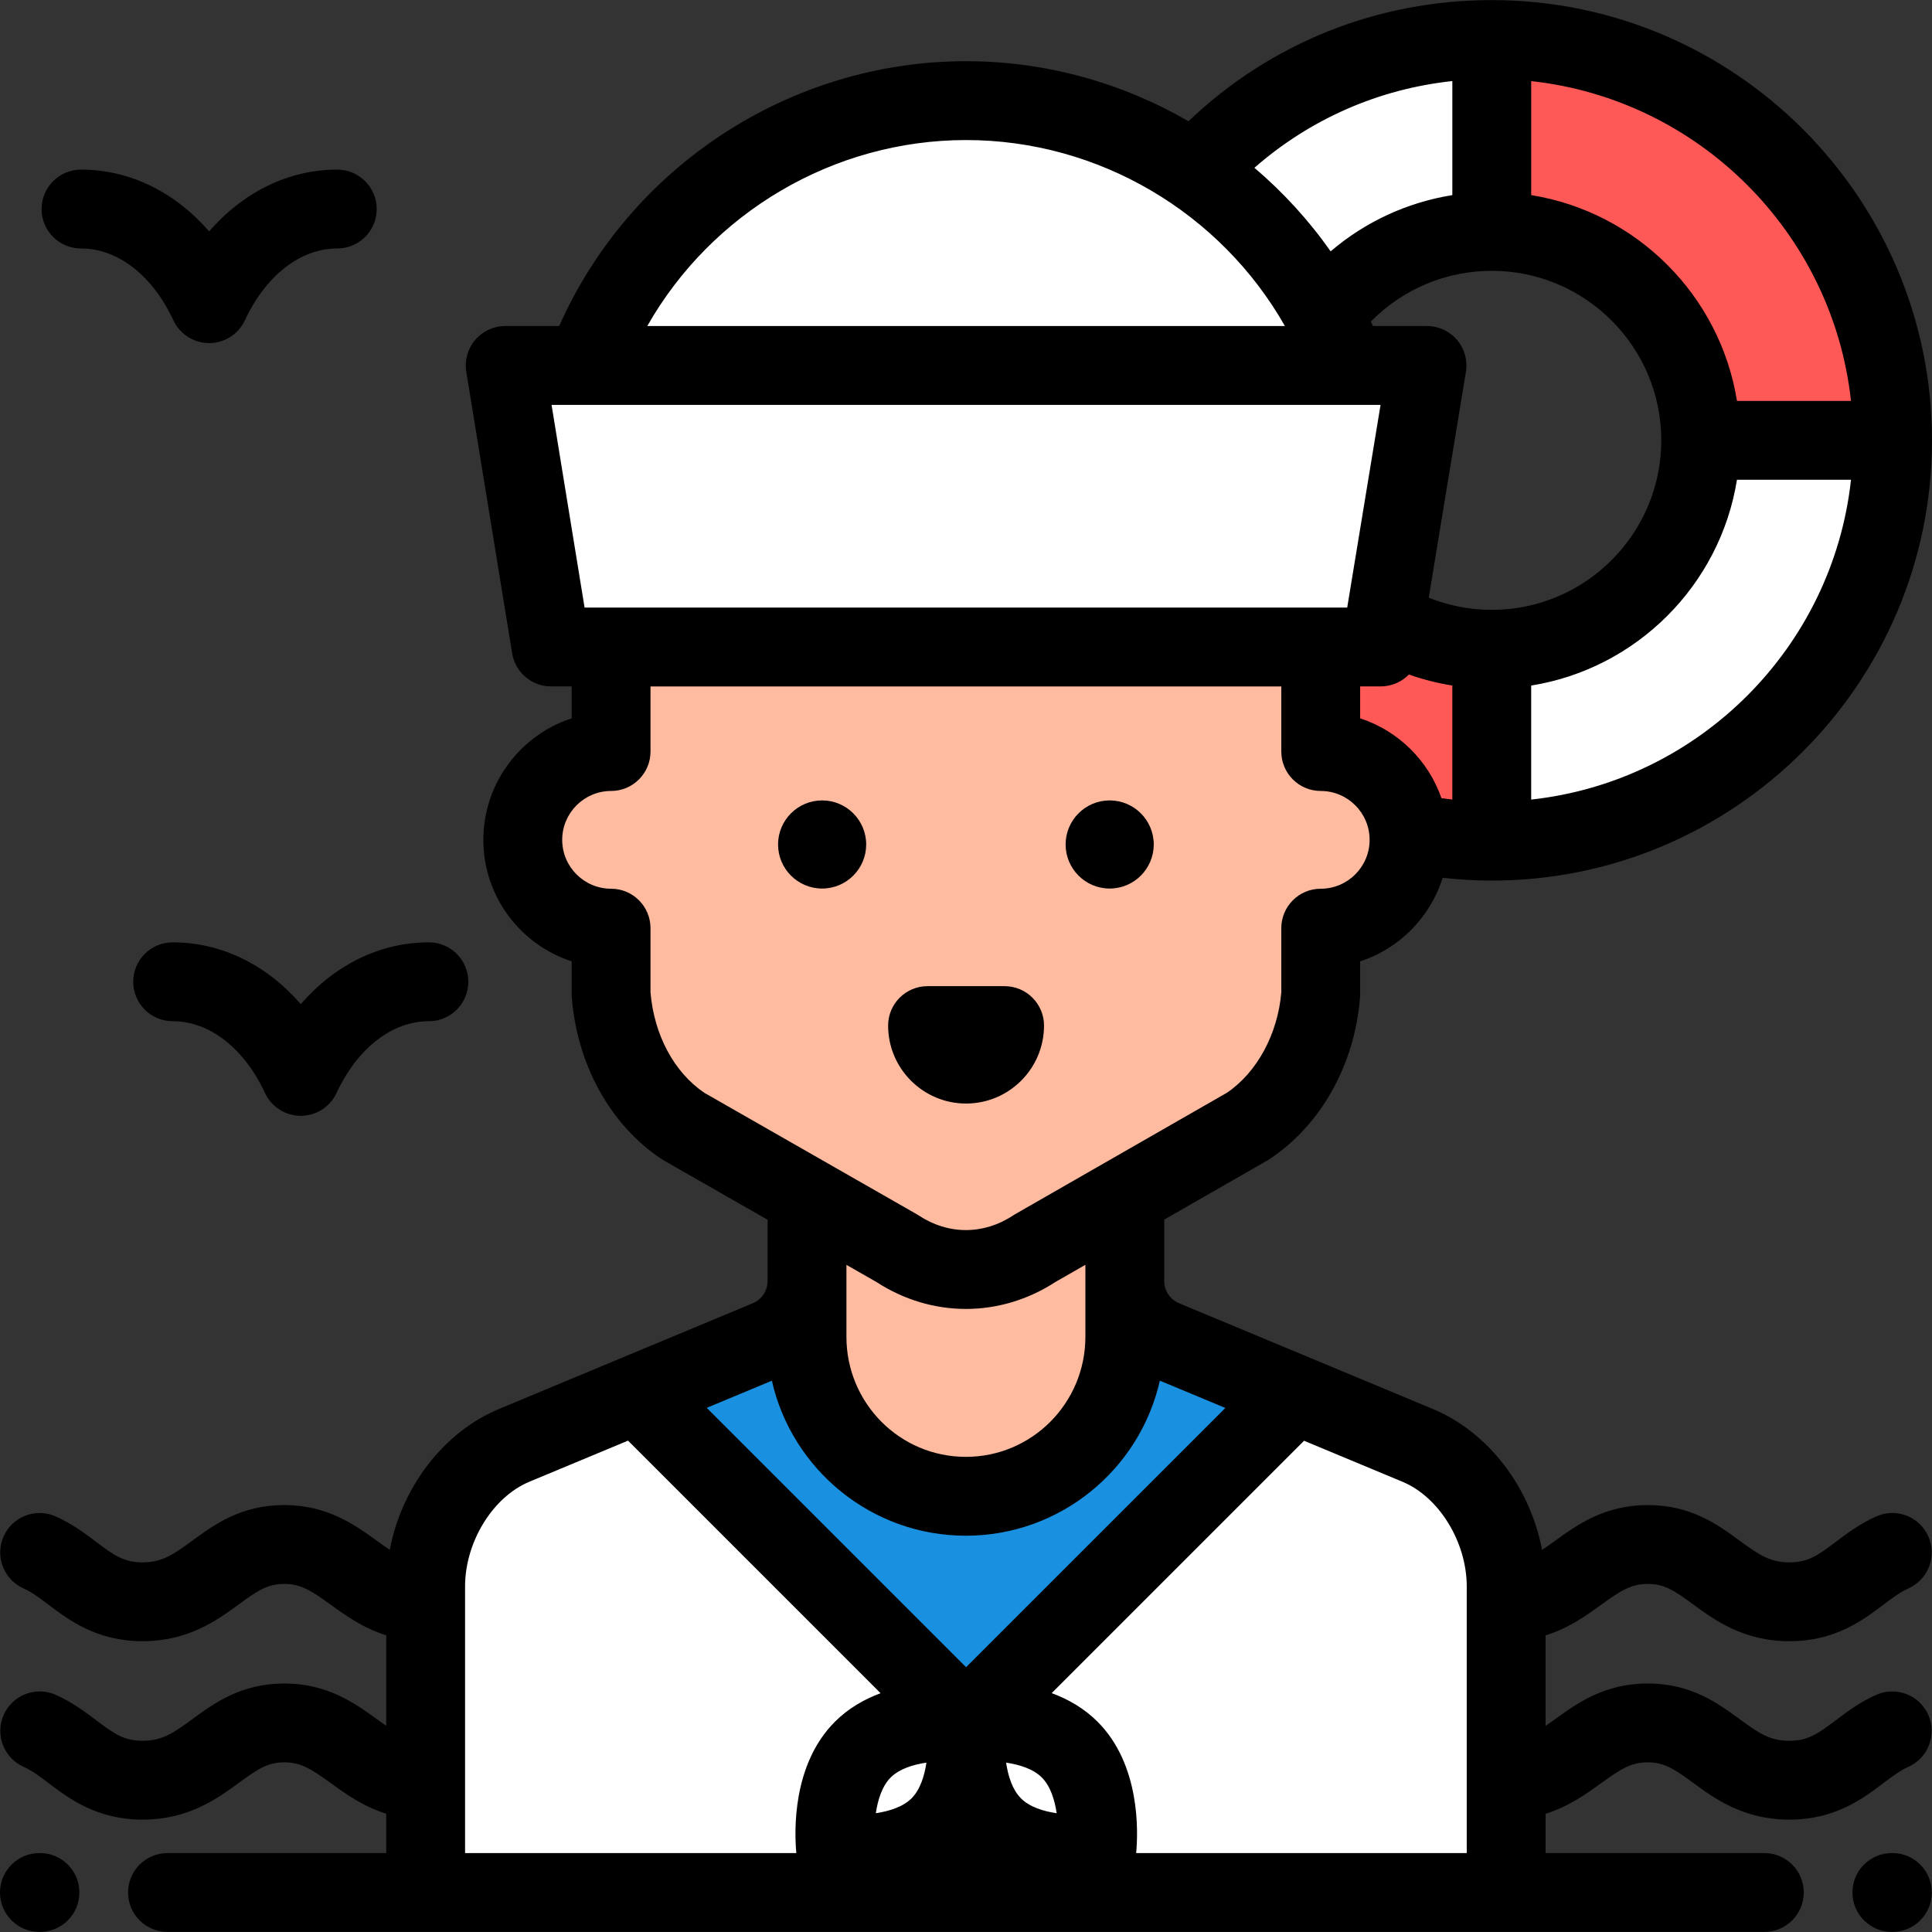 <?xml version="1.0" encoding="iso-8859-1"?>
<!-- Uploaded to: SVG Repo, www.svgrepo.com, Generator: SVG Repo Mixer Tools -->
<svg height="800px" width="800px" version="1.1" id="Layer_1" xmlns="http://www.w3.org/2000/svg" xmlns:xlink="http://www.w3.org/1999/xlink" 
	 viewBox="0 0 512 512" xml:space="preserve">
<rect x="0" y="0" width="512" height="512" fill="#333333" stroke="none"/>
<path style="fill:#FFFFFF;" d="M395.331,10.473c-58.664,0-106.221,47.557-106.221,106.221s47.557,106.221,106.221,106.221
	s106.221-47.557,106.221-106.221C501.552,58.03,453.995,10.473,395.331,10.473z M395.331,172.068
	c-30.582,0-55.374-24.792-55.374-55.374s24.792-55.374,55.374-55.374s55.374,24.792,55.374,55.374S425.913,172.068,395.331,172.068z
	"/>
<g>
	<path style="fill:#FF5957;" d="M395.331,10.473V61.32c30.582,0,55.374,24.792,55.374,55.374h50.847
		C501.552,58.03,453.995,10.473,395.331,10.473z"/>
	<path style="fill:#FF5957;" d="M395.331,222.915L395.331,222.915v-50.847l0,0c-30.582,0-55.374-24.792-55.374-55.374H289.11
		C289.111,175.358,336.667,222.915,395.331,222.915z"/>
</g>
<path style="fill:#FEBBA0;" d="M213.864,319.119v20.353c0,6.8-4.088,12.932-10.365,15.549l-67.241,28.017
	c-14.206,5.92-23.459,22.008-23.459,37.397v81.092h286.352v-81.092c0-15.389-9.254-31.479-23.459-37.397l-67.242-28.016
	c-6.277-2.615-10.365-8.749-10.365-15.549V319.12h-84.221V319.119z"/>
<path style="fill:#FFFFFF;" d="M375.692,383.037l-67.242-28.016c-5.658-2.357-9.526-7.576-10.237-13.561v12.816
	c0,23.239-19.014,42.255-42.255,42.255l0,0c-23.239,0-42.254-19.014-42.254-42.255v-12.557c-0.79,5.877-4.632,10.978-10.208,13.301
	l-67.241,28.016c-14.206,5.92-23.459,22.008-23.459,37.397v81.092H399.15v-81.092C399.151,405.046,389.896,388.956,375.692,383.037z
	"/>
<path style="fill:#FEBBA0;" d="M350.006,199.164v-30.443c0-51.83-42.017-93.848-93.848-93.848
	c-51.831,0-93.848,42.017-93.848,93.848h-0.368v30.443c-12.925,0-23.403,10.478-23.403,23.403c0,12.925,10.478,23.403,23.403,23.403
	v17.472c1.126,14.735,8.311,27.853,19.192,35.038l56.575,32.343c11.36,7.503,25.173,7.503,36.533,0l56.405-32.343
	c10.879-7.185,18.233-20.303,19.36-35.038V245.97c12.925,0,23.403-10.478,23.403-23.403
	C373.409,209.641,362.931,199.164,350.006,199.164z"/>
<polygon style="fill:#FFFFFF;" points="378.169,96.849 133.882,96.849 146.037,171.459 365.895,171.459 "/>
<path style="fill:#1990E0;" d="M298.214,341.459v12.816c0,23.239-19.014,42.255-42.255,42.255l0,0
	c-23.239,0-42.254-19.014-42.254-42.255v-12.557c-0.79,5.877-4.632,10.978-10.208,13.301l-34.625,14.428l87.152,87.152
	l87.122-87.122l-34.698-14.457C302.793,352.664,298.924,347.445,298.214,341.459z"/>
<path style="fill:#FFFFFF;" d="M356.858,96.849c-15.164-40.974-54.586-70.182-100.832-70.182s-85.668,29.208-100.832,70.182H356.858
	z"/>
<path d="M10.585,511.974h-0.137C4.679,511.974,0,507.296,0,501.526s4.679-10.448,10.448-10.448h0.137
	c5.769,0,10.448,4.678,10.448,10.448S16.354,511.974,10.585,511.974z"/>
<path d="M501.501,511.974h-0.137c-5.769,0-10.448-4.678-10.448-10.448s4.679-10.448,10.448-10.448h0.137
	c5.769,0,10.448,4.678,10.448,10.448S507.27,511.974,501.501,511.974z"/>
<path d="M294.078,235.474c-6.439,0-11.679-5.239-11.679-11.678c0-6.44,5.24-11.679,11.679-11.679s11.678,5.239,11.678,11.679
	C305.755,230.236,300.517,235.474,294.078,235.474z"/>
<path d="M217.871,235.474c-6.439,0-11.678-5.239-11.678-11.678c0-6.44,5.239-11.679,11.678-11.679s11.679,5.239,11.679,11.679
	C229.549,230.236,224.31,235.474,217.871,235.474z"/>
<path d="M256.018,292.45c-11.39,0-20.658-9.267-20.658-20.658c0-5.77,4.679-10.448,10.448-10.448h20.419
	c5.769,0,10.448,4.678,10.448,10.448C276.675,283.183,267.409,292.45,256.018,292.45z"/>
<path d="M55.425,90.922c-4.058,0-7.749-2.35-9.467-6.026c-5.571-11.927-14.725-19.049-24.489-19.049
	c-5.769,0-10.448-4.678-10.448-10.448S15.7,44.951,21.469,44.951c12.903,0,24.859,5.911,33.956,16.368
	c9.097-10.455,21.053-16.368,33.956-16.368c5.769,0,10.448,4.678,10.448,10.448S95.15,65.847,89.381,65.847
	c-9.764,0-18.918,7.12-24.489,19.049C63.174,88.572,59.483,90.922,55.425,90.922z"/>
<path d="M79.707,295.702c-4.058,0-7.749-2.35-9.467-6.026c-5.571-11.928-14.726-19.049-24.489-19.049
	c-5.769,0-10.448-4.678-10.448-10.448s4.679-10.448,10.448-10.448c12.903,0,24.859,5.911,33.956,16.368
	c9.097-10.455,21.053-16.368,33.956-16.368c5.769,0,10.448,4.678,10.448,10.448s-4.679,10.448-10.448,10.448
	c-9.764,0-18.918,7.12-24.489,19.049C87.457,293.352,83.765,295.702,79.707,295.702z"/>
<path d="M424.314,425.289c5.03-3.638,7.864-5.536,12.38-5.536c4.414,0,7.145,1.852,11.988,5.404c5.628,4.127,13.336,9.78,25.53,9.78
	c12.117,0,19.505-5.58,24.898-9.656c2.383-1.8,4.441-3.355,6.626-4.328c5.272-2.346,7.644-8.521,5.298-13.793
	c-2.347-5.272-8.518-7.646-13.793-5.298c-4.374,1.945-7.748,4.496-10.726,6.745c-4.857,3.669-7.41,5.433-12.303,5.433
	c-5.114,0-8.033-1.966-13.172-5.735c-5.74-4.209-12.884-9.449-24.345-9.449c-11.49,0-18.774,5.268-24.626,9.501
	c-1.244,0.901-2.355,1.691-3.397,2.382c-3.165-16.579-14.191-31.194-28.961-37.348l-67.241-28.016
	c-2.391-0.996-3.936-3.313-3.936-5.904v-16.268l27.311-15.659c0.19-0.11,0.377-0.225,0.56-0.346
	c13.674-9.03,22.653-25.09,24.019-42.96c0.021-0.264,0.03-0.531,0.03-0.796v-8.674c10.403-3.384,18.592-11.687,21.855-22.143
	c4.315,0.48,8.673,0.739,13.021,0.739c64.331,0,116.669-52.338,116.669-116.669S459.662,0.025,395.331,0.025
	c-30.281,0-58.611,11.362-80.376,32.105c-17.579-10.177-37.816-15.911-58.929-15.911c-46.654,0-89.081,27.922-107.834,70.182
	h-14.309c-3.065,0-5.975,1.346-7.959,3.68c-1.985,2.334-2.846,5.422-2.353,8.447l12.155,74.61c0.823,5.055,5.191,8.768,10.312,8.768
	h5.458v8.459c-13.568,4.413-23.402,17.181-23.402,32.202s9.835,27.788,23.402,32.202v8.674c0,0.265,0.01,0.532,0.03,0.796
	c1.372,17.943,10.288,34.003,23.851,42.96c0.187,0.124,0.377,0.241,0.573,0.352l27.467,15.702v16.219
	c0,2.59-1.545,4.907-3.936,5.904l-67.241,28.017c-14.762,6.151-25.785,20.757-28.955,37.325c-1.033-0.685-2.132-1.469-3.364-2.36
	c-5.853-4.233-13.136-9.501-24.625-9.501c-11.461,0-18.606,5.24-24.346,9.449c-5.138,3.769-8.057,5.735-13.172,5.735
	c-4.895,0-7.446-1.764-12.303-5.433c-2.978-2.249-6.352-4.8-10.726-6.745c-5.273-2.346-11.446,0.026-13.793,5.298
	c-2.346,5.272,0.026,11.448,5.298,13.793c2.185,0.972,4.243,2.526,6.626,4.328c5.393,4.075,12.781,9.656,24.898,9.656
	c12.194,0,19.902-5.653,25.531-9.78c4.842-3.55,7.574-5.404,11.988-5.404c4.514,0,7.348,1.898,12.379,5.536
	c3.956,2.861,8.563,6.179,14.679,8.084v23.976c-0.757-0.524-1.544-1.08-2.408-1.706c-5.853-4.234-13.136-9.501-24.625-9.501
	c-11.461,0-18.606,5.24-24.346,9.449c-5.138,3.769-8.057,5.735-13.172,5.735c-4.895,0-7.446-1.764-12.303-5.433
	c-2.978-2.249-6.352-4.8-10.726-6.745c-5.272-2.346-11.446,0.027-13.793,5.298c-2.346,5.272,0.026,11.448,5.298,13.793
	c2.185,0.972,4.243,2.526,6.626,4.328c5.393,4.075,12.781,9.656,24.898,9.656c12.194,0,19.902-5.653,25.531-9.78
	c4.842-3.55,7.574-5.404,11.988-5.404c4.514,0,7.348,1.898,12.379,5.536c3.95,2.857,8.552,6.171,14.654,8.076v10.428H44.389
	c-5.769,0-10.448,4.678-10.448,10.448c0,5.77,4.679,10.448,10.448,10.448h423.178c5.769,0,10.448-4.678,10.448-10.448
	c0-5.77-4.679-10.448-10.448-10.448h-57.965v-10.416c6.121-1.904,10.733-5.225,14.692-8.088c5.03-3.638,7.864-5.536,12.379-5.536
	c4.414,0,7.146,1.852,11.988,5.404c5.628,4.127,13.337,9.78,25.531,9.78c12.117,0,19.505-5.58,24.898-9.656
	c2.383-1.8,4.441-3.355,6.626-4.328c5.272-2.346,7.644-8.521,5.298-13.793c-2.347-5.271-8.519-7.645-13.793-5.298
	c-4.374,1.945-7.748,4.496-10.726,6.745c-4.857,3.669-7.41,5.433-12.303,5.433c-5.115,0-8.033-1.966-13.172-5.735
	c-5.74-4.209-12.884-9.449-24.346-9.449c-11.489,0-18.773,5.268-24.625,9.501c-0.879,0.635-1.676,1.199-2.445,1.731v-23.99
	C415.732,431.483,420.351,428.156,424.314,425.289z M384.883,211.886c-0.965-0.104-1.927-0.226-2.886-0.359
	c-3.459-9.994-11.467-17.885-21.544-21.162v-8.459h5.441c2.906,0,5.567-1.197,7.478-3.155c3.735,1.317,7.591,2.295,11.51,2.924
	L384.883,211.886L384.883,211.886z M405.779,211.895v-30.218c27.941-4.476,50.059-26.595,54.536-54.536h30.218
	C485.684,171.622,450.258,207.047,405.779,211.895z M405.779,21.493c44.48,4.848,79.905,40.273,84.753,84.753h-30.216
	c-4.476-27.941-26.595-50.059-54.536-54.536V21.493z M440.257,116.694c0,24.772-20.154,44.926-44.926,44.926
	c-5.733,0-11.419-1.112-16.699-3.221l9.847-59.853c0.498-3.027-0.359-6.119-2.345-8.458c-1.984-2.338-4.898-3.686-7.964-3.686
	H363.86c-0.179-0.401-0.373-0.793-0.555-1.191c8.426-8.579,19.888-13.442,32.026-13.442
	C420.103,71.768,440.257,91.921,440.257,116.694z M384.883,21.483v30.228c-11.935,1.906-23.065,7.051-32.249,14.896
	c-5.797-8.25-12.6-15.677-20.202-22.139C347.24,31.514,365.373,23.574,384.883,21.483z M256.026,37.115
	c35.185,0,67.463,19.294,84.487,49.286H171.538C188.562,56.41,220.84,37.115,256.026,37.115z M146.169,107.297h219.693
	l-8.837,53.714H154.92L146.169,107.297z M186.636,289.591c-7.983-5.407-13.284-15.292-14.245-26.569v-17.052
	c0-5.77-4.679-10.448-10.448-10.448c-7.143,0-12.954-5.812-12.954-12.954c0-7.142,5.812-12.954,12.954-12.954
	c5.769,0,10.448-4.678,10.448-10.448v-17.257h167.167v17.257c0,5.77,4.679,10.448,10.448,10.448c7.143,0,12.954,5.812,12.954,12.954
	c0,7.142-5.812,12.954-12.954,12.954c-5.769,0-10.448,4.678-10.448,10.448v17.05c-0.949,11.049-6.442,21.174-14.419,26.574
	l-56.094,32.164c-0.19,0.11-0.377,0.225-0.56,0.346c-7.834,5.173-17.184,5.173-25.018,0c-0.187-0.123-0.377-0.241-0.573-0.352
	L186.636,289.591z M287.638,335.184v19.092c0,17.538-14.139,31.806-31.677,31.806c-17.538,0-31.649-14.268-31.649-31.806v-19.078
	l7.939,4.539c7.334,4.763,15.529,7.144,23.725,7.144c8.199,0,16.396-2.383,23.731-7.148L287.638,335.184z M211.035,491.078h-87.788
	v-70.644c0-11.776,7.321-23.707,17.029-27.753l26.156-10.898l66.933,66.934c-4.284,1.58-8.514,3.972-12.102,7.56
	C209.831,467.709,210.524,485.65,211.035,491.078z M241.569,476.58C241.568,476.58,241.568,476.58,241.569,476.58
	c-2.273,2.273-5.926,3.413-9.467,3.939c0.524-3.545,1.665-7.195,3.938-9.467c2.275-2.275,5.931-3.415,9.473-3.939
	C244.995,470.627,243.861,474.288,241.569,476.58z M187.293,373.092l11.863-4.943l5.395-2.247
	c5.308,23.486,26.343,41.077,51.41,41.077c25.071,0,46.11-17.596,51.412-41.089l17.356,7.232l-68.704,68.702L187.293,373.092z
	 M270.564,476.581C270.564,476.58,270.564,476.58,270.564,476.581c-2.273-2.273-3.414-5.925-3.939-9.466
	c3.545,0.523,7.196,1.664,9.467,3.936c2.275,2.275,3.415,5.931,3.94,9.474C276.517,480.007,272.856,478.875,270.564,476.581z
	 M388.702,491.078h-87.606c0.511-5.428,1.205-23.369-10.227-34.802c-3.605-3.603-7.857-6.002-12.16-7.582l66.881-66.881
	l26.085,10.869c9.707,4.044,17.028,15.976,17.028,27.753v70.644H388.702z"/>
</svg>